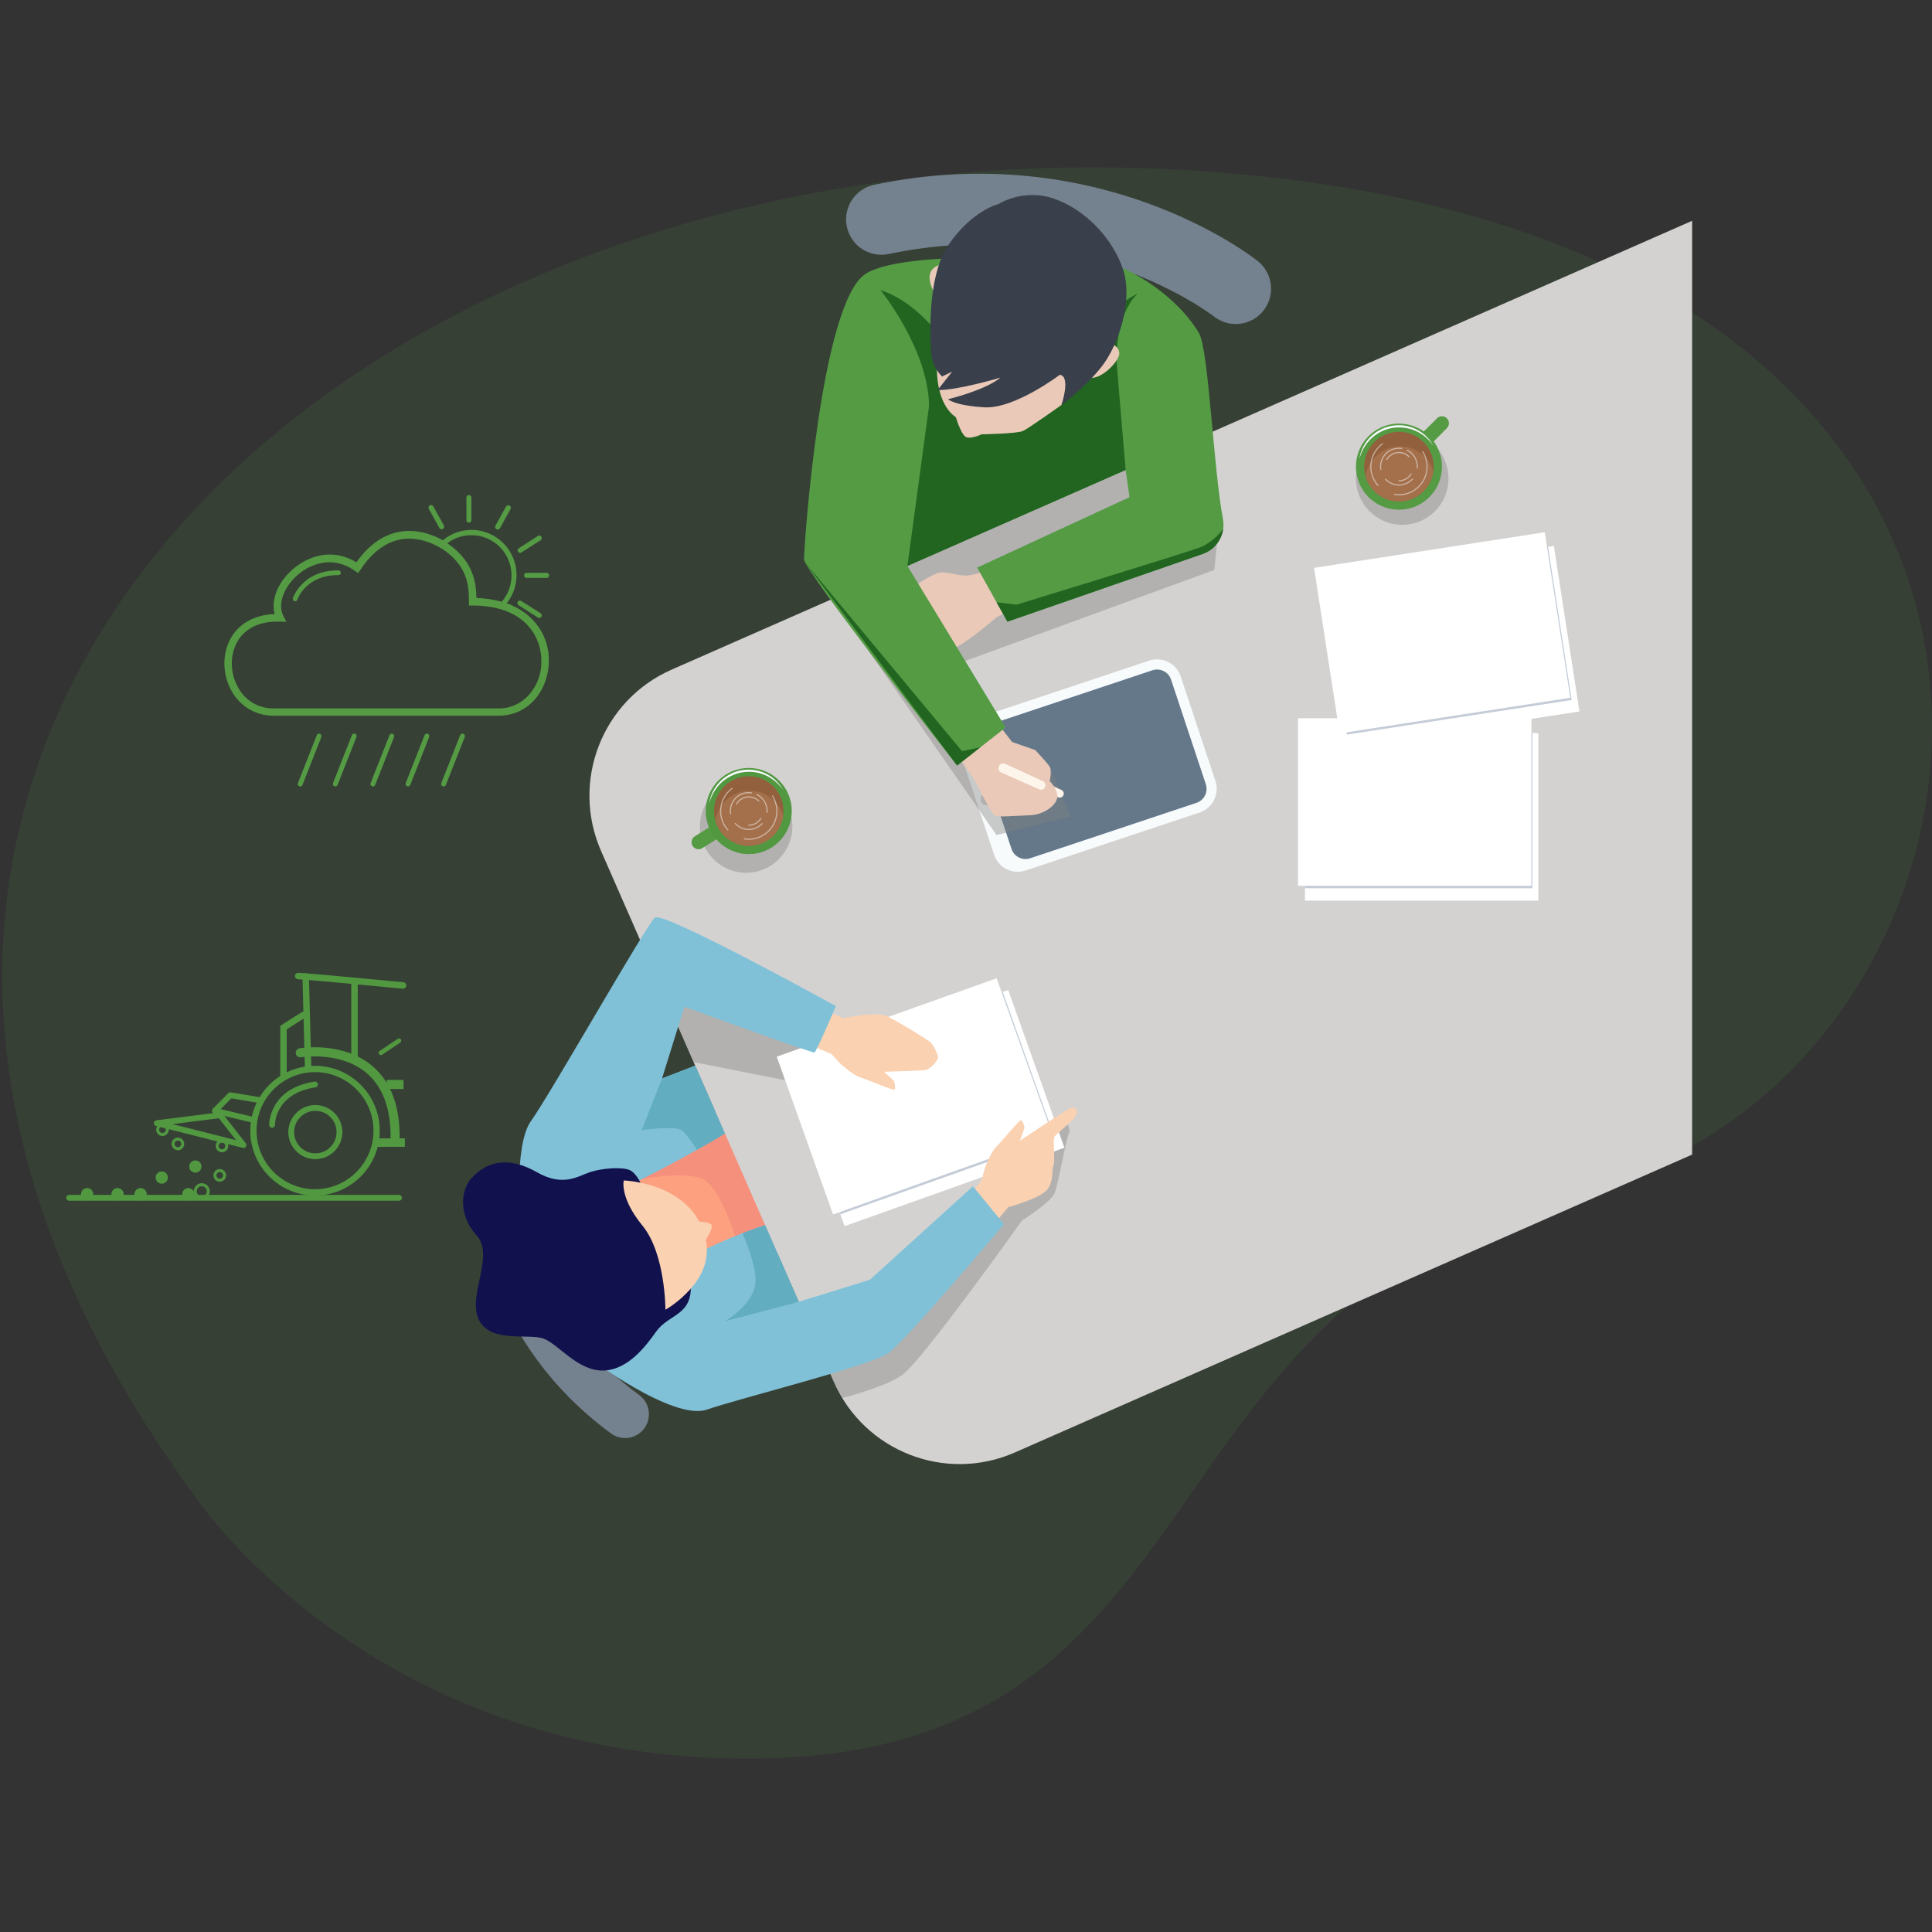 <?xml version="1.0" encoding="UTF-8"?>
<svg id="Layer_2" data-name="Layer 2" xmlns="http://www.w3.org/2000/svg" xmlns:xlink="http://www.w3.org/1999/xlink" viewBox="0 0 2097.64 2097.64">
  <rect x="0" y="0" width="2097.64" height="2097.64" fill="#333333" stroke="none"/>
  <defs>
    <style>
      .cls-1 {
        fill: #c4ccd7;
      }

      .cls-1, .cls-2, .cls-3, .cls-4, .cls-5, .cls-6, .cls-7, .cls-8, .cls-9, .cls-10, .cls-11, .cls-12, .cls-13, .cls-14, .cls-15, .cls-16, .cls-17, .cls-18, .cls-19, .cls-20, .cls-21, .cls-22, .cls-23, .cls-24 {
        stroke-width: 0px;
      }

      .cls-2 {
        fill: #a4704c;
      }

      .cls-25 {
        opacity: .5;
      }

      .cls-3 {
        fill: #393f4b;
      }

      .cls-4, .cls-11 {
        fill: gray;
      }

      .cls-4, .cls-26 {
        opacity: .4;
      }

      .cls-5 {
        fill: #74818e;
      }

      .cls-6 {
        fill: #fda080;
      }

      .cls-7 {
        fill: #80c1d8;
      }

      .cls-8 {
        fill: none;
      }

      .cls-9 {
        fill: #647889;
      }

      .cls-10 {
        fill: #549b44;
      }

      .cls-27 {
        clip-path: url(#clippath-1);
      }

      .cls-12 {
        fill: #fff;
      }

      .cls-13 {
        fill: #519841;
      }

      .cls-14 {
        fill: #eac9b8;
      }

      .cls-15 {
        fill: #d4d2d1;
      }

      .cls-16 {
        fill: #f4907c;
      }

      .cls-17 {
        fill: #216520;
      }

      .cls-28 {
        clip-path: url(#clippath);
      }

      .cls-18 {
        fill: #63adc1;
      }

      .cls-19 {
        fill: #11114e;
      }

      .cls-20 {
        fill: #fad1b1;
      }

      .cls-21 {
        fill: #fdf5ea;
      }

      .cls-22 {
        fill: #f8fbfc;
      }

      .cls-23 {
        fill: #509e4b;
        fill-rule: evenodd;
        opacity: .13;
      }

      .cls-24 {
        fill: #93603d;
      }
    </style>
    <clipPath id="clippath">
      <rect class="cls-8" x="243.63" y="537.48" width="352.57" height="316.39"/>
    </clipPath>
    <clipPath id="clippath-1">
      <rect class="cls-8" x="71.89" y="1056.2" width="369.25" height="247.47"/>
    </clipPath>
  </defs>
  <g id="_Layer_" data-name="&amp;lt;Layer&amp;gt;">
    <path class="cls-23" d="M215.03,1629.18s195.37,288.25,613.82,280.03c507.47-9.98,400.27-502.23,888.87-618.35,488.6-116.12,630.67-990.72-338.62-1098.39C409.81,84.8-396.1,803.2,215.03,1629.18Z"/>
    <path class="cls-5" d="M516.86,1308.44c0-13.56,10.54-24.95,24.24-25.81,14.22-.89,26.47,9.92,27.39,24.14.05.74,2.45,31.6,19.08,72.38,22.2,54.42,58,100,106.41,135.47,11.52,8.44,14.02,24.63,5.6,36.17-8.43,11.54-24.6,14.04-36.11,5.6-135.94-99.61-146.18-240.38-146.55-246.33-.03-.55-.05-1.09-.05-1.63Z"/>
    <path class="cls-5" d="M1367.39,284.96c14.92,13.46,16.99,36.39,4.34,52.35-13.13,16.57-37.18,19.36-53.75,6.27-.87-.68-37.2-28.67-98.56-50.77-81.9-29.51-167.58-35.23-254.65-17.01-20.71,4.33-41.02-8.97-45.35-29.72-4.33-20.75,8.96-41.08,29.67-45.42,244.5-51.16,409.54,77.24,416.45,82.73.63.5,1.25,1.03,1.85,1.56Z"/>
    <polygon class="cls-6" points="648.8 1286.84 797.66 1208.64 853.72 1356.37 706.23 1408.49 648.8 1286.84"/>
    <path class="cls-16" d="M696.72,1280.39s46.84-9.67,66.76,0c19.92,9.67,36.94,68.98,36.94,68.98l98.18,7.01-88.83-167.14-92.06,43.67-21,47.48Z"/>
    <path class="cls-15" d="M729.23,727.02c-75.46,33.19-109.77,121.35-76.63,196.93l252.68,576.28c33.14,75.57,121.17,109.93,196.63,76.75l735.29-323.39V239.72l-1107.97,487.3Z"/>
    <ellipse class="cls-4" cx="1522.44" cy="519.55" rx="50.21" ry="50.29"/>
    <ellipse class="cls-4" cx="810.11" cy="897.31" rx="50.21" ry="50.29"/>
    <g class="cls-26">
      <path class="cls-11" d="M1156.47,1217.27l-47.91,49.06-201,174.69-31.42-7.26,29.15,66.47c2.71,6.18,5.82,12.05,9.23,17.67,23.84-6.45,53.57-15.98,66.46-26.19,23.15-18.33,128.67-166.6,128.67-166.6,0,0,31.22-19.41,35.4-29.9,4.18-10.49,11.97-56.37,15.2-63.92,3.23-7.55-3.77-14.02-3.77-14.02Z"/>
      <path class="cls-11" d="M974.5,1190.32c10.77-1.07,18.79-16.19,18.79-16.19l16.74-7.55,2.15-16.71-27.99-11.84-157.05-45.13-97.59-21.29-4.98,16.5,28.53,65.06,163.8,32.38s46.84,5.84,57.6,4.77Z"/>
    </g>
    <rect class="cls-12" x="879.11" y="1112.1" width="253.43" height="181.85" transform="translate(-345.72 407.86) rotate(-19.63)"/>
    <rect class="cls-1" x="877.04" y="1113.57" width="246.96" height="168.37" transform="translate(-343.49 404.47) rotate(-19.58)"/>
    <rect class="cls-12" x="866.59" y="1099.39" width="253.43" height="181.85" transform="translate(-342.18 402.91) rotate(-19.63)"/>
    <path class="cls-20" d="M885.8,1092.9l29.84,12.58s34.1-7.19,45.37-2.87c11.27,4.31,44.96,25.81,48.51,28.36,3.55,2.55,9.03,14.4,9.03,16.92s-7.22,13.3-15.03,14.01c-7.81.72-43.74,1.8-43.74,1.8,0,0,9.13,7.91,10.66,10.06s1.83,8.26.61,9.34-28.93-10.78-36.84-13.3c-7.92-2.52-19.79-12.94-21.92-15.09-2.13-2.16-9.44-10.42-9.44-10.42l-32.88-13.33,15.83-38.06Z"/>
    <path class="cls-20" d="M1073.93,1335.52l20.77-24.87s33.6-9.26,41.64-18.26c8.04-9,5.48-23.25,7.48-27.14,1.99-3.89-.94-29.05.78-30.89,6.2-6.61,14.93-13.06,20.06-18.72,9.04-9.97,2.57-14.48-1.99-12.63-7.27,2.94-55.34,35.63-55.34,35.63,0,0,4.5-11.22,4.87-13.83.37-2.61-2.16-8.18-3.73-8.58-1.58-.4-20.78,22.85-26.67,28.72-5.89,5.87-11.67,20.58-12.58,23.47-.91,2.89-3.62,13.59-3.62,13.59l-23.13,26.93,31.48,26.57Z"/>
    <g>
      <path class="cls-9" d="M1249.46,722.53l-188.98,63.01c-11.28,3.76-17.38,15.97-13.62,27.26l37.72,113.47c3.75,11.3,15.94,17.4,27.22,13.64l188.98-63.01c11.28-3.76,17.38-15.97,13.62-27.26l-37.72-113.47c-3.75-11.3-15.94-17.4-27.22-13.64Z"/>
      <path class="cls-22" d="M1302.51,882.13l-188.98,63.01c-14.14,4.71-29.48-2.97-34.18-17.13l-37.72-113.47c-4.71-14.16,2.97-29.52,17.11-34.24l188.98-63.01c14.14-4.71,29.48,2.97,34.18,17.13l37.72,113.46c4.71,14.16-2.97,29.52-17.11,34.24ZM1070.64,787.96c-8.38,2.79-12.93,11.9-10.14,20.29l37.72,113.46c2.79,8.39,11.88,12.95,20.26,10.15l180.57-60.2c8.38-2.79,12.93-11.9,10.14-20.29l-37.72-113.47c-2.79-8.39-11.88-12.95-20.26-10.15l-180.57,60.2Z"/>
      <path class="cls-15" d="M1077.58,865.58c1.17,3.52-.73,7.33-4.25,8.5-3.52,1.17-7.31-.73-8.48-4.25-1.17-3.52.73-7.33,4.25-8.5,3.52-1.17,7.31.73,8.48,4.25Z"/>
    </g>
    <polygon class="cls-4" points="903.77 650.25 1082.01 906.7 1162.39 886.38 1139.73 832.46 1093.31 819.36 1038.74 721 1318.51 618.79 1322.82 574.32 1285.99 482.15 903.77 650.25"/>
    <path class="cls-21" d="M1152.44,857.7l-36.93-16.98c-1.86-.86-4.06-.3-5.29,1.34l-.37.49c-1.69,2.24-.85,5.48,1.72,6.61l37.3,16.49c2.09.92,4.53.07,5.6-1.95,1.17-2.21.24-4.96-2.03-6.01Z"/>
    <path class="cls-14" d="M1073.02,618.79s-10.86,4.57-21.04,5.88c-10.18,1.31-23.1-4.31-31.72-2.94-8.61,1.37-30.15,16.47-30.15,16.47l-8.25,20.13-5.02,33.07,36.97,15.1s9.51,4.26,24.94-4c15.43-8.27,43.26-32.3,43.26-32.3l18.64-9.7-27.63-41.7Z"/>
    <path class="cls-14" d="M1098.89,805.61l25.19,8.79s13.21,14.16,15.65,18.06c2.44,3.91,0,15.62,0,15.62,0,0,8.77,8.79,8.29,17.09-.49,8.3-13.67,19.53-30.23,20.02-16.56.49-34.11,2.44-38.01,0-3.9-2.44-22.42-39.79-22.42-39.79l-26.32-36.37,51.18-24.9,16.68,21.48Z"/>
    <path class="cls-7" d="M565.3,1330.22s-8.21-86.36,11.37-113.32c19.58-26.96,125.41-213.26,134.36-220.69,8.95-7.43,196.53,96.13,196.53,96.13,0,0-21.06,49.44-23.25,50.41-2.19.96-141.27-49.68-141.27-49.68l-24.24,77.83,36-13.89,32.28,73.63s-38.27,24.11-103.28,56.2c-65.01,32.09-118.49,43.38-118.49,43.38Z"/>
    <path class="cls-7" d="M637.65,1471.35c-.87,2.24,93.33,71.64,129.72,59.13,36.38-12.51,177.95-47.69,197.23-61.41,19.28-13.72,125.45-139.97,125.45-139.97l-33.71-41.08-111.9,101.45-77.21,23.95-36.49-83.22s-156.59,47.34-193.09,141.14Z"/>
    <g>
      <path class="cls-10" d="M1327.81,563.57c-10.61-56.7-15.46-183.86-26.04-201.92-13.84-23.61-45.8-56.72-96.31-76.44,0,0-215.76-18.66-265.2,11.81-49.43,30.48-67.44,298.11-67.33,310.29.11,12.18,166.2,223.9,166.2,223.9l52.71-41.38-106.61-175.41,236.9-104.19,4.25,29.58-165.41,76.44,32.8,58.75,211.82-73.47c15.81-5.35,25.29-21.53,22.22-37.97Z"/>
      <polygon class="cls-17" points="1064.46 811.33 1044.49 815.58 874.23 610.77 1039.12 831.22 1064.46 811.33"/>
      <path class="cls-17" d="M1328.04,574.32c-.42.58-10.4,14.39-25.68,20.2-15.61,5.93-198.68,62-198.68,62l-21.67-2.6,11.77,21.08,211.82-73.47c12.31-4.17,20.75-14.9,22.45-27.21Z"/>
      <path class="cls-17" d="M985.23,614.43l33.96-251.21s97.62-10.06,124.9,0c27.28,10.06,68.04,28.31,68.04,28.31l10.01,118.7-236.9,104.19Z"/>
      <path class="cls-17" d="M956.02,315.05s51.6,63.29,52.72,125.46c1.12,62.17,21.22,36.29,21.22,36.29l-10.77-113.59s-26.56-36.66-63.17-48.17Z"/>
      <path class="cls-17" d="M1214.33,417.74s-11.39-66.74,20.91-99.09c0,0-40.91,17.97-53.12,64.7-12.2,46.73,32.21,34.39,32.21,34.39Z"/>
    </g>
    <g>
      <path class="cls-14" d="M1168.88,370.59c1.7-.62-1.31,45.53-1.31,45.53l-15.11,23.57s-35.16,25.15-41.74,28.21c-6.59,3.06-44.93,3.64-44.93,3.64,0,0-11.48,5.5-16.9,2.99-5.42-2.51-11.14-21.65-11.14-21.65,0,0-21.26-11.49-20.51-55.53.74-44.03,56.66-63.29,56.66-63.29l94.99,36.53Z"/>
      <path class="cls-14" d="M1032.08,288.77s-13.04-5.34-20.47,4.63c-7.43,9.97,5.15,28.52,5.15,28.52l15.33-33.14Z"/>
      <path class="cls-14" d="M1205.49,372.74s9.67,2.72,9.77,10.89c.1,8.17-18.68,28.1-31.72,26.62-13.04-1.48,21.95-37.51,21.95-37.51Z"/>
      <path class="cls-3" d="M1011.06,383.54s-7.34-79.68,18.63-117.53c25.97-37.86,54.4-44.44,54.4-44.44,0,0,26.96-17.63,60.9-5.65,33.95,11.98,63.52,43.59,74.44,76.9,10.92,33.31-4.82,81.57-23.2,105.06-18.38,23.49-43.76,41.82-43.76,41.82,0,0,10.5-30.89-1.77-32.81,0,0-49.27,37.41-82.15,35.34-32.89-2.07-39.19-8.77-39.19-8.77,0,0,40.17-9.61,56.93-23.5,0,0-46.91,14.02-68.3,13.51l15.82-19.97-10.91,5.3s-11.01-9.8-11.82-25.26Z"/>
    </g>
    <path class="cls-19" d="M748.86,1386.57s4.38,17.78-3.51,30.28c-7.9,12.5-22.97,15.01-33.02,29.03-10.05,14.02-29.72,41.57-57.39,42.17-27.67.6-48.49-28.51-64.64-34.62-16.15-6.11-57.42,5.39-70.34-20.49s17.59-69.37-2.51-91.66c-20.1-22.29-17.17-49.02-5.74-61.82,18.58-20.81,43.07-22.82,71.42-6.65,28.35,16.18,44.5,4.13,57.42-.18,12.92-4.31,34.81-5.91,43.07-2.24,8.25,3.68,13.85,18.19,13.85,18.19l51.39,97.99Z"/>
    <path class="cls-18" d="M754.79,1157.01l-36,13.89-22.07,56.07s34.99-4.85,43.07,0c3.76,2.26,10.69,11.85,17.01,21.44,19.62-11.05,30.28-17.77,30.28-17.77l-32.28-73.63Z"/>
    <path class="cls-18" d="M830.73,1330.22s-9.64,2.92-24.68,8.73c6.52,15.05,16.12,40.49,13.94,55.71-3.23,22.65-32.93,39.9-32.93,39.9l80.15-21.12-36.49-83.22Z"/>
    <path class="cls-21" d="M1132.32,848.15l-41.07-18.88c-2.07-.95-4.52-.33-5.88,1.49l-.41.55c-1.88,2.5-.94,6.09,1.91,7.35l41.48,18.33c2.32,1.03,5.04.08,6.23-2.16,1.3-2.46.27-5.52-2.26-6.68Z"/>
    <rect class="cls-12" x="1416.85" y="795.99" width="253.38" height="181.88"/>
    <rect class="cls-1" x="1416.85" y="795.99" width="246.92" height="168.4"/>
    <rect class="cls-12" x="1409.31" y="779.82" width="253.38" height="181.88"/>
    <rect class="cls-12" x="1449.07" y="610.91" width="253.39" height="181.87" transform="translate(-88.68 248.83) rotate(-8.78)"/>
    <rect class="cls-1" x="1448.09" y="611.48" width="246.93" height="168.39" transform="translate(-87.59 247.35) rotate(-8.76)"/>
    <rect class="cls-12" x="1439.16" y="596.07" width="253.39" height="181.87" transform="translate(-86.54 247.14) rotate(-8.78)"/>
    <g>
      <path class="cls-10" d="M751.97,918.44c2.21,3.57,6.89,4.66,10.45,2.45l26.24-16.32-8.01-12.92-26.24,16.32c-3.56,2.21-4.66,6.9-2.44,10.47Z"/>
      <ellipse class="cls-13" cx="812.95" cy="880.58" rx="46.7" ry="46.77"/>
      <path class="cls-22" d="M769.89,872.85c.54-4.39,1.88-8.69,3.77-12.74,1.94-4.03,4.49-7.79,7.6-11.06,6.24-6.52,14.56-11.02,23.46-12.72,1.12-.18,2.24-.3,3.36-.46,1.12-.18,2.26-.13,3.38-.21.56-.02,1.13-.06,1.69-.05l1.69.06c1.13.01,2.25.16,3.38.29,4.48.57,8.88,1.83,12.94,3.78,4.07,1.93,7.85,4.45,11.08,7.55,3.2,3.11,6,6.64,8.08,10.54-5.01-7.27-11.97-13.03-19.93-16.38-7.93-3.44-16.83-4.25-25.26-2.76-8.44,1.57-16.34,5.71-22.58,11.68-6.18,6.04-10.63,13.87-12.69,22.48Z"/>
      <ellipse class="cls-24" cx="812.95" cy="880.58" rx="37.74" ry="37.8"/>
      <path class="cls-2" d="M776.76,891.31c4.62,15.65,19.07,27.07,36.19,27.07,19.11,0,34.9-14.24,37.39-32.7-4.62-15.65-19.07-27.07-36.19-27.07-19.11,0-34.9,14.24-37.39,32.7Z"/>
      <g class="cls-25">
        <path class="cls-22" d="M839.26,863.9c-.18-.28-.55-.36-.83-.19-.28.18-.36.55-.19.83,3.04,4.79,4.64,10.34,4.64,16.04,0,16.53-13.43,29.98-29.94,29.98-1.59,0-3.19-.13-4.75-.38-.32-.05-.63.17-.69.5-.05.33.17.64.5.69,1.62.26,3.29.39,4.94.39,17.17,0,31.14-13.99,31.14-31.18,0-5.93-1.67-11.7-4.83-16.69Z"/>
        <path class="cls-22" d="M795.42,856.28c.27-.2.33-.57.13-.84-.2-.27-.57-.33-.84-.13-8.08,5.85-12.9,15.31-12.9,25.28,0,7.73,2.84,15.14,8,20.87.12.13.28.2.45.2.14,0,.29-.05.4-.15.25-.22.27-.6.04-.85-4.96-5.51-7.69-12.64-7.69-20.07,0-9.59,4.64-18.68,12.41-24.31Z"/>
        <path class="cls-22" d="M812.95,861.22c.96,0,1.93.07,2.87.21.33.05.63-.18.68-.51.05-.33-.18-.63-.51-.68-1-.15-2.03-.23-3.05-.23-11.32,0-20.53,9.22-20.53,20.56,0,1,.07,2,.21,2.98.04.3.3.52.59.52.03,0,.06,0,.09,0,.33-.05.56-.35.51-.68-.13-.92-.2-1.87-.2-2.8,0-10.67,8.67-19.36,19.33-19.36Z"/>
        <path class="cls-22" d="M827.97,894.61c.23-.24.21-.62-.03-.85-.24-.23-.62-.21-.85.03-3.64,3.91-8.8,6.16-14.14,6.16s-10.59-2.29-14.24-6.27c-.22-.24-.6-.26-.85-.04-.24.22-.26.6-.04.85,3.88,4.23,9.39,6.66,15.13,6.66s11.15-2.38,15.02-6.54Z"/>
        <path class="cls-22" d="M821.7,863.32c6.52,3.32,10.58,9.94,10.58,17.27,0,.5-.02.99-.06,1.48-.03.33.22.62.55.64.02,0,.03,0,.05,0,.31,0,.57-.24.6-.56.04-.52.06-1.04.06-1.57,0-7.78-4.3-14.81-11.23-18.34-.3-.15-.66-.03-.81.26-.15.3-.03.66.26.81Z"/>
        <path class="cls-22" d="M812.95,896.54c5.63,0,10.74-2.89,13.65-7.72.17-.28.08-.65-.2-.83-.28-.17-.65-.08-.82.2-2.69,4.47-7.41,7.14-12.62,7.14-.33,0-.6.27-.6.6s.27.6.6.6Z"/>
        <path class="cls-22" d="M823.37,870.15c.23.23.61.23.85,0s.23-.62,0-.85c-3.01-3.01-7.01-4.67-11.27-4.67-5.64,0-10.92,3.03-13.77,7.92-.17.29-.07.65.22.82.1.06.2.08.3.08.21,0,.41-.11.52-.3,2.63-4.52,7.51-7.32,12.73-7.32,3.93,0,7.63,1.54,10.42,4.32Z"/>
      </g>
    </g>
    <g>
      <path class="cls-10" d="M1570.93,454.17c-2.96-2.97-7.77-2.97-10.73,0l-21.84,21.88,10.73,10.75,21.84-21.88c2.96-2.97,2.96-7.78,0-10.75Z"/>
      <ellipse class="cls-10" cx="1518.88" cy="506.65" rx="46.7" ry="46.77"/>
      <path class="cls-22" d="M1475.81,498.92c.54-4.39,1.88-8.69,3.77-12.74,1.94-4.03,4.49-7.79,7.6-11.06,6.24-6.52,14.56-11.02,23.46-12.72,1.12-.18,2.24-.3,3.36-.46,1.12-.18,2.26-.13,3.38-.21.56-.02,1.13-.06,1.69-.05l1.69.06c1.13.01,2.25.16,3.38.29,4.48.57,8.88,1.83,12.94,3.78,4.07,1.93,7.85,4.45,11.08,7.55,3.2,3.11,6,6.64,8.08,10.54-5.01-7.27-11.97-13.03-19.93-16.38-7.93-3.44-16.83-4.25-25.26-2.76-8.44,1.57-16.34,5.71-22.58,11.68-6.18,6.04-10.63,13.87-12.69,22.48Z"/>
      <ellipse class="cls-24" cx="1518.88" cy="506.65" rx="37.74" ry="37.8"/>
      <path class="cls-2" d="M1482.69,517.38c4.62,15.65,19.07,27.07,36.19,27.07,19.11,0,34.9-14.24,37.39-32.7-4.62-15.65-19.07-27.07-36.19-27.07-19.11,0-34.9,14.24-37.39,32.7Z"/>
      <g class="cls-25">
        <path class="cls-22" d="M1545.18,489.97c-.18-.28-.55-.36-.83-.19-.28.18-.36.55-.19.83,3.04,4.79,4.64,10.34,4.64,16.04,0,16.53-13.43,29.98-29.94,29.98-1.59,0-3.19-.13-4.75-.37-.32-.05-.63.17-.69.5-.05.33.17.64.5.69,1.62.26,3.29.39,4.94.39,17.17,0,31.14-13.99,31.14-31.18,0-5.93-1.67-11.7-4.83-16.69Z"/>
        <path class="cls-22" d="M1501.35,482.34c.27-.19.33-.57.13-.84-.2-.27-.57-.33-.84-.14-8.08,5.85-12.91,15.31-12.91,25.28,0,7.73,2.84,15.14,8,20.87.12.13.28.2.45.2.14,0,.29-.05.4-.15.25-.22.27-.6.04-.85-4.96-5.51-7.69-12.64-7.69-20.07,0-9.59,4.64-18.68,12.41-24.31Z"/>
        <path class="cls-22" d="M1518.88,487.29c.96,0,1.93.07,2.87.21.33.05.63-.18.68-.51.05-.33-.18-.63-.51-.68-1-.15-2.03-.23-3.05-.23-11.32,0-20.53,9.22-20.53,20.56,0,.99.07,2,.21,2.98.04.3.3.51.59.51.03,0,.06,0,.09,0,.33-.05.56-.35.51-.68-.13-.92-.2-1.87-.2-2.8,0-10.67,8.67-19.36,19.33-19.36Z"/>
        <path class="cls-22" d="M1533.89,520.67c.23-.24.21-.62-.03-.85-.24-.23-.62-.21-.85.03-3.64,3.91-8.8,6.16-14.14,6.16s-10.59-2.29-14.24-6.27c-.22-.24-.6-.26-.85-.04-.24.22-.26.61-.04.85,3.88,4.23,9.39,6.66,15.13,6.66s11.15-2.38,15.02-6.54Z"/>
        <path class="cls-22" d="M1527.63,489.39c6.52,3.32,10.58,9.94,10.58,17.27,0,.5-.02.99-.06,1.48-.03.33.22.62.55.64.02,0,.03,0,.05,0,.31,0,.57-.24.6-.56.04-.52.06-1.04.06-1.57,0-7.78-4.3-14.81-11.23-18.34-.3-.15-.66-.03-.81.26-.15.3-.03.66.26.81Z"/>
        <path class="cls-22" d="M1518.88,522.61c5.63,0,10.74-2.89,13.65-7.72.17-.28.08-.65-.2-.83-.28-.17-.65-.08-.82.2-2.69,4.47-7.41,7.14-12.62,7.14-.33,0-.6.27-.6.6s.27.6.6.6Z"/>
        <path class="cls-22" d="M1529.29,496.22c.23.23.61.23.85,0,.23-.23.23-.62,0-.85-3.01-3.01-7.01-4.67-11.27-4.67-5.64,0-10.92,3.03-13.77,7.92-.17.29-.07.65.22.82.09.06.2.08.3.08.21,0,.41-.11.52-.3,2.63-4.52,7.51-7.32,12.73-7.32,3.93,0,7.63,1.54,10.42,4.32Z"/>
      </g>
    </g>
    <path class="cls-20" d="M772.62,1330.22c-1.06-2.52-7.32-3.54-13.42-3.92-23.21-43.1-81.98-44.61-81.98-44.61,0,0-4.7,18.46,20.36,49.08,25.05,30.61,24.89,91.23,24.89,91.23,0,0,13.19-7.06,26.51-21.75,11.13-12.27,22.11-30.31,17.44-54.1,3.7-6.12,7.34-13.23,6.21-15.93Z"/>
    <g class="cls-28">
      <path class="cls-10" d="M477,573.19h0c.81,1.36,2.45,1.9,3.81,1.09,1.36-.82,1.9-2.46,1.09-3.82l-11.43-20.72c-.82-1.37-2.45-1.91-3.81-1.09-1.36.81-1.91,2.45-1.09,3.82l11.43,20.72Z"/>
      <path class="cls-10" d="M509.11,567.46c1.63,0,2.72-1.09,2.72-2.73v-24.53c0-1.64-1.09-2.73-2.72-2.73s-2.72,1.09-2.72,2.73v24.53c0,1.36,1.09,2.73,2.72,2.73"/>
      <path class="cls-10" d="M565.99,599.9l20.95-13.36c1.36-.81,1.64-2.45.82-3.82-.82-1.36-2.45-1.64-3.81-.81l-20.68,13.35c-1.36.82-1.63,2.46-.81,3.82.81,1.09,2.45,1.64,3.53.82"/>
      <path class="cls-10" d="M539.05,574.55c1.36.82,3,.28,3.81-1.09l11.43-20.72c.82-1.37.28-3-1.09-3.82-1.36-.81-2.99-.27-3.81,1.09l-11.43,20.72c-.82,1.37-.28,3.27,1.09,3.82"/>
      <path class="cls-10" d="M568.98,624.7c0,1.64,1.09,2.73,2.72,2.73h21.77c1.63,0,2.72-1.09,2.72-2.73s-1.09-2.73-2.72-2.73h-21.77c-1.63,0-2.72,1.09-2.72,2.73"/>
      <path class="cls-10" d="M562.99,657.12l20.95,13.32c1.36.81,3,.54,3.81-.82.82-1.35.55-2.99-.81-3.8l-20.95-13.32c-1.36-.82-3-.55-3.81.81-.82,1.36-.55,2.99.81,3.8"/>
      <path class="cls-10" d="M347.45,796.69c-1.36-.55-3,0-3.54,1.64l-20.41,51.79c-.54,1.37,0,3,1.36,3.55,1.36.55,2.99,0,3.53-1.37l20.41-51.79c.54-1.9,0-3.27-1.36-3.82"/>
      <path class="cls-10" d="M385.55,796.69c-1.36-.55-3,0-3.54,1.64l-20.41,51.79c-.54,1.37,0,3,1.36,3.55,1.36.55,2.99,0,3.53-1.37l20.41-51.79c.54-1.9,0-3.27-1.36-3.82"/>
      <path class="cls-10" d="M426.38,796.69c-1.36-.55-3,0-3.54,1.64l-20.41,51.79c-.54,1.37,0,3,1.36,3.55,1.36.55,3,0,3.54-1.37l20.41-51.79c.54-1.9,0-3.27-1.36-3.82"/>
      <path class="cls-10" d="M464.48,796.69c-1.36-.55-3,0-3.54,1.64l-20.41,51.79c-.54,1.37,0,3,1.36,3.55,1.36.55,3,0,3.54-1.37l20.41-51.79c.54-1.9,0-3.27-1.36-3.82"/>
      <path class="cls-10" d="M503.12,796.69c-1.36-.55-3,0-3.54,1.64l-20.41,51.79c-.54,1.37,0,3,1.36,3.55,1.36.55,3,0,3.54-1.37l20.41-51.79c.82-1.9,0-3.27-1.36-3.82"/>
      <path class="cls-10" d="M575.24,753.35c-8.44,10.09-20.96,16.08-34.29,15.81h-243.57c-16.33.28-31.3-8.45-38.92-22.89-8.98-15.81-8.98-35.98-.28-50.43,8.17-13.63,23.41-20.98,43.01-20.98h2.72l7.08.27-3.27-6.27c-6.53-12.27,0-31.07,15.24-44.43,14.97-13.08,39.19-21.26,62.33-4.63l3.53,2.45,2.45-3.54c29.12-44.16,63.95-35.98,83.28-25.9.81.55,1.63.82,2.45,1.37.82.54,1.63,1.09,2.45,1.36,29.67,19.08,29.67,43.07,29.67,57.78v4.09h4.08c8.16,0,16.33.82,24.22,2.46,2.18.55,4.35,1.09,6.53,1.64,31.84,9.54,43.82,34.34,43.82,56.15.28,13.08-4.09,25.62-12.52,35.7M511.83,581.09c23.95,0,43.54,19.36,43.54,43.62,0,10.63-3.8,20.72-10.61,28.62-8.98-2.45-18.24-3.82-27.49-4.09-.27-15.53-2.72-39.79-31.57-59.41,7.35-5.73,16.6-8.73,26.13-8.73M550.2,654.96c16.87-21.26,13.33-52.06-7.89-68.96-17.97-14.45-43.82-14.17-61.51.55-17.14-9.54-59.05-25.08-93.89,23.99-26.13-16.08-52.52-6.82-69.13,7.63-16.33,14.18-23.68,33.26-19.59,48.52-20.95.81-37.56,9.54-46.81,24.8-10.34,17.17-10.34,40.07,0,58.61,9.25,16.9,26.94,27.25,46,26.98h243.57c35.65,0,54.97-30.8,54.97-59.69.27-25.35-14.43-50.97-45.72-62.42"/>
      <path class="cls-10" d="M367.32,619.25h-.54c-38.37,0-48.71,29.71-48.71,29.98-.54,1.36.27,3,1.63,3.55.28,0,.54.27.82,0,1.09,0,2.18-.82,2.45-1.91,0-.28,9.25-26.44,43.81-26.44h.54c1.36,0,2.72-1.1,2.72-2.46v-.27c0-1.37-1.36-2.46-2.72-2.46"/>
    </g>
    <g>
      <g class="cls-27">
        <path class="cls-13" d="M437.64,1073.47c-.11,0-.23,0-.34-.02-1.01-.1-101.27-9.74-113.69-10.22-1.94-.07-3.45-1.71-3.37-3.65.07-1.94,1.69-3.45,3.64-3.38,12.61.48,109.95,9.85,114.09,10.25,1.93.19,3.34,1.9,3.16,3.84-.17,1.82-1.7,3.18-3.49,3.18"/>
        <path class="cls-13" d="M334.45,1160.84c-1.9,0-3.46-1.51-3.51-3.42l-2.54-97.06c-.05-1.94,1.48-3.56,3.42-3.61,1.88-.05,3.55,1.48,3.6,3.42l2.54,97.06c.05,1.94-1.48,3.55-3.42,3.61-.03,0-.06,0-.09,0"/>
        <path class="cls-13" d="M384.91,1153.41c-1.94,0-3.51-1.57-3.51-3.52v-84.92c0-1.94,1.57-3.51,3.51-3.51s3.51,1.57,3.51,3.51v84.92c0,1.94-1.57,3.52-3.51,3.52"/>
        <path class="cls-13" d="M307.81,1171.81c-1.94,0-3.51-1.57-3.51-3.51v-54.58l23.53-14.93c1.64-1.04,3.81-.55,4.84,1.09,1.04,1.64.55,3.81-1.09,4.85l-20.27,12.86v50.71c0,1.94-1.57,3.51-3.51,3.51"/>
        <path class="cls-13" d="M342.03,1164.04c-35,0-63.48,28.52-63.48,63.57s28.48,63.57,63.48,63.57,63.48-28.52,63.48-63.57-28.48-63.57-63.48-63.57M342.03,1298.02c-38.76,0-70.3-31.59-70.3-70.41s31.54-70.41,70.3-70.41,70.3,31.59,70.3,70.41-31.54,70.41-70.3,70.41"/>
        <path class="cls-13" d="M342.39,1206.09c-12.7,0-23.03,10.35-23.03,23.07s10.33,23.07,23.03,23.07,23.03-10.35,23.03-23.07-10.33-23.07-23.03-23.07M342.39,1258.55c-16.18,0-29.35-13.19-29.35-29.39s13.17-29.39,29.35-29.39,29.35,13.19,29.35,29.39-13.17,29.39-29.35,29.39"/>
        <path class="cls-13" d="M295.39,1224.47c-1.71,0-3.11-1.36-3.16-3.08,0-.39-.41-39.43,49.31-47.08,1.72-.27,3.34.92,3.6,2.65.27,1.73-.92,3.34-2.64,3.61-44.28,6.81-43.96,40.33-43.95,40.66.04,1.75-1.34,3.2-3.08,3.24h-.08Z"/>
        <path class="cls-13" d="M273.13,1218.62c-.24,0-.49-.03-.74-.09l-39.79-9.5c-1.11-.27-2-1.11-2.31-2.22-.31-1.1,0-2.29.81-3.1l16.79-16.82c.72-.72,1.75-1.05,2.75-.88l30.66,5.12c1.72.29,2.88,1.92,2.6,3.64-.29,1.72-1.91,2.89-3.64,2.6l-29.06-4.85-11.65,11.66,34.29,8.19c1.7.41,2.74,2.11,2.34,3.81-.35,1.45-1.64,2.43-3.07,2.43"/>
        <path class="cls-13" d="M187.23,1220.51l68.96,17.4-18.6-23.77-50.36,6.37ZM264.37,1246.4c-.26,0-.52-.03-.77-.1l-94.18-23.76c-1.47-.37-2.47-1.74-2.38-3.26.09-1.52,1.25-2.76,2.76-2.95l68.77-8.7c1.1-.14,2.2.31,2.88,1.19l25.4,32.46c.83,1.07.9,2.54.16,3.68-.59.91-1.6,1.44-2.65,1.44"/>
        <path class="cls-13" d="M433.25,1303.68H75.05c-1.74,0-3.16-1.42-3.16-3.16s1.42-3.16,3.16-3.16h358.2c1.74,0,3.16,1.42,3.16,3.16s-1.42,3.16-3.16,3.16"/>
        <path class="cls-13" d="M174.21,1223.7h0c-1.57,1.21-1.86,3.48-.65,5.04,1.21,1.57,3.47,1.86,5.03.65.76-.59,1.24-1.43,1.37-2.39.12-.95-.13-1.9-.72-2.66-1.21-1.57-3.47-1.86-5.03-.65M176.41,1233.43c-2.06,0-4.1-.92-5.45-2.67-2.32-3-1.76-7.34,1.24-9.66,3-2.32,7.33-1.76,9.64,1.24,1.12,1.46,1.61,3.26,1.38,5.09-.23,1.82-1.16,3.45-2.62,4.57-1.25.96-2.73,1.43-4.19,1.43"/>
        <path class="cls-13" d="M190.31,1244.17c1.21,1.57,3.47,1.86,5.03.65,1.57-1.21,1.86-3.47.65-5.04-.59-.76-1.43-1.25-2.38-1.37-.95-.12-1.89.13-2.65.72-1.57,1.21-1.86,3.47-.65,5.04M193.16,1248.86c-2.06,0-4.1-.92-5.45-2.67-2.32-3.01-1.76-7.34,1.24-9.66,3-2.32,7.33-1.76,9.64,1.24,2.32,3.01,1.76,7.34-1.24,9.66-1.25.97-2.73,1.43-4.19,1.43"/>
        <path class="cls-13" d="M241.01,1240.63c-.79,0-1.55.26-2.19.75-.76.59-1.24,1.44-1.37,2.39-.12.95.13,1.9.72,2.65.59.76,1.43,1.25,2.38,1.37.95.12,1.89-.13,2.65-.72,1.57-1.21,1.86-3.47.65-5.04-.59-.76-1.43-1.25-2.38-1.37-.15-.02-.31-.03-.46-.03M241.03,1251.11c-.3,0-.59-.02-.89-.06-1.82-.23-3.44-1.17-4.56-2.62-1.12-1.45-1.61-3.26-1.38-5.09.23-1.82,1.16-3.45,2.62-4.57,1.45-1.12,3.26-1.61,5.08-1.38,1.82.23,3.44,1.17,4.56,2.62,1.12,1.46,1.61,3.26,1.38,5.08-.23,1.82-1.16,3.45-2.62,4.57-1.21.94-2.68,1.44-4.19,1.44"/>
        <path class="cls-13" d="M238.57,1272.54c-1.86,0-3.44,1.44-3.58,3.33-.15,1.98,1.34,3.71,3.31,3.85,1.95.16,3.7-1.34,3.85-3.31.15-1.98-1.34-3.71-3.31-3.85-.09,0-.18,0-.27,0M238.58,1283.02c-.17,0-.35,0-.52-.02-3.78-.28-6.62-3.59-6.34-7.38.28-3.79,3.59-6.64,7.37-6.35,3.78.28,6.62,3.6,6.34,7.38-.27,3.61-3.29,6.37-6.85,6.37"/>
        <path class="cls-13" d="M212.62,1259.92c3.67.28,6.41,3.47,6.14,7.15-.27,3.67-3.47,6.43-7.14,6.15-3.67-.28-6.41-3.48-6.14-7.15.28-3.67,3.47-6.42,7.14-6.15"/>
        <path class="cls-13" d="M176.11,1271.87c3.67.28,6.41,3.47,6.14,7.15-.28,3.67-3.47,6.42-7.14,6.15-3.67-.28-6.41-3.48-6.14-7.15.28-3.67,3.47-6.42,7.14-6.15"/>
        <path class="cls-13" d="M204.95,1289.92c3.67.28,6.41,3.48,6.14,7.15-.28,3.67-3.47,6.42-7.14,6.15-3.67-.28-6.41-3.48-6.14-7.15.28-3.67,3.47-6.42,7.14-6.15"/>
        <path class="cls-13" d="M153.12,1289.92c3.67.28,6.41,3.48,6.14,7.15-.27,3.67-3.47,6.42-7.14,6.15-3.67-.28-6.41-3.48-6.14-7.15.28-3.67,3.47-6.42,7.14-6.15"/>
        <path class="cls-13" d="M128.11,1289.92c3.67.28,6.41,3.48,6.14,7.15-.28,3.67-3.47,6.42-7.14,6.15-3.67-.28-6.41-3.48-6.14-7.15.28-3.67,3.47-6.42,7.14-6.15"/>
        <path class="cls-13" d="M95.08,1289.92c3.67.28,6.41,3.48,6.14,7.15-.28,3.67-3.47,6.42-7.14,6.15-3.67-.28-6.41-3.48-6.14-7.15.28-3.67,3.47-6.42,7.14-6.15"/>
        <path class="cls-13" d="M219.06,1287.94c-1.2,0-2.36.39-3.32,1.14-1.15.89-1.89,2.18-2.08,3.63-.19,1.45.2,2.88,1.09,4.04.89,1.16,2.18,1.9,3.62,2.08,1.45.19,2.88-.2,4.03-1.09,1.15-.89,1.89-2.18,2.08-3.63.19-1.45-.2-2.88-1.09-4.04-.89-1.16-2.18-1.89-3.62-2.08-.24-.03-.47-.04-.71-.04M219.08,1302.15c-2.62,0-5.21-1.17-6.93-3.4-2.95-3.82-2.24-9.33,1.58-12.28,1.85-1.43,4.14-2.05,6.46-1.75,2.32.3,4.38,1.48,5.8,3.33,1.43,1.85,2.05,4.15,1.75,6.47-.3,2.32-1.48,4.39-3.33,5.81-1.59,1.23-3.47,1.82-5.33,1.82"/>
        <path class="cls-13" d="M413.54,1145.54c-.8,0-1.58-.39-2.05-1.1-.75-1.13-.45-2.67.68-3.42l19.71-13.16c1.14-.75,2.66-.45,3.42.68.75,1.13.45,2.67-.68,3.42l-19.71,13.16c-.42.28-.9.42-1.36.42"/>
        <path class="cls-13" d="M428.99,1242.87h-.1c-2.72-.06-4.88-2.31-4.83-5.04.67-32.78-7.94-57.13-25.59-72.39-28.34-24.5-71.2-17.59-71.63-17.51-2.68.45-5.23-1.35-5.68-4.04-.46-2.69,1.34-5.23,4.02-5.69,1.94-.33,47.76-7.8,79.67,19.72,20.02,17.27,29.8,44.22,29.06,80.11-.06,2.69-2.25,4.83-4.92,4.83"/>
      </g>
      <rect class="cls-13" x="419.91" y="1172.5" width="18.25" height="9.87"/>
      <rect class="cls-13" x="407.74" y="1235.95" width="31.83" height="9.22"/>
    </g>
    <rect class="cls-8" width="2096.79" height="2097.64"/>
  </g>
</svg>